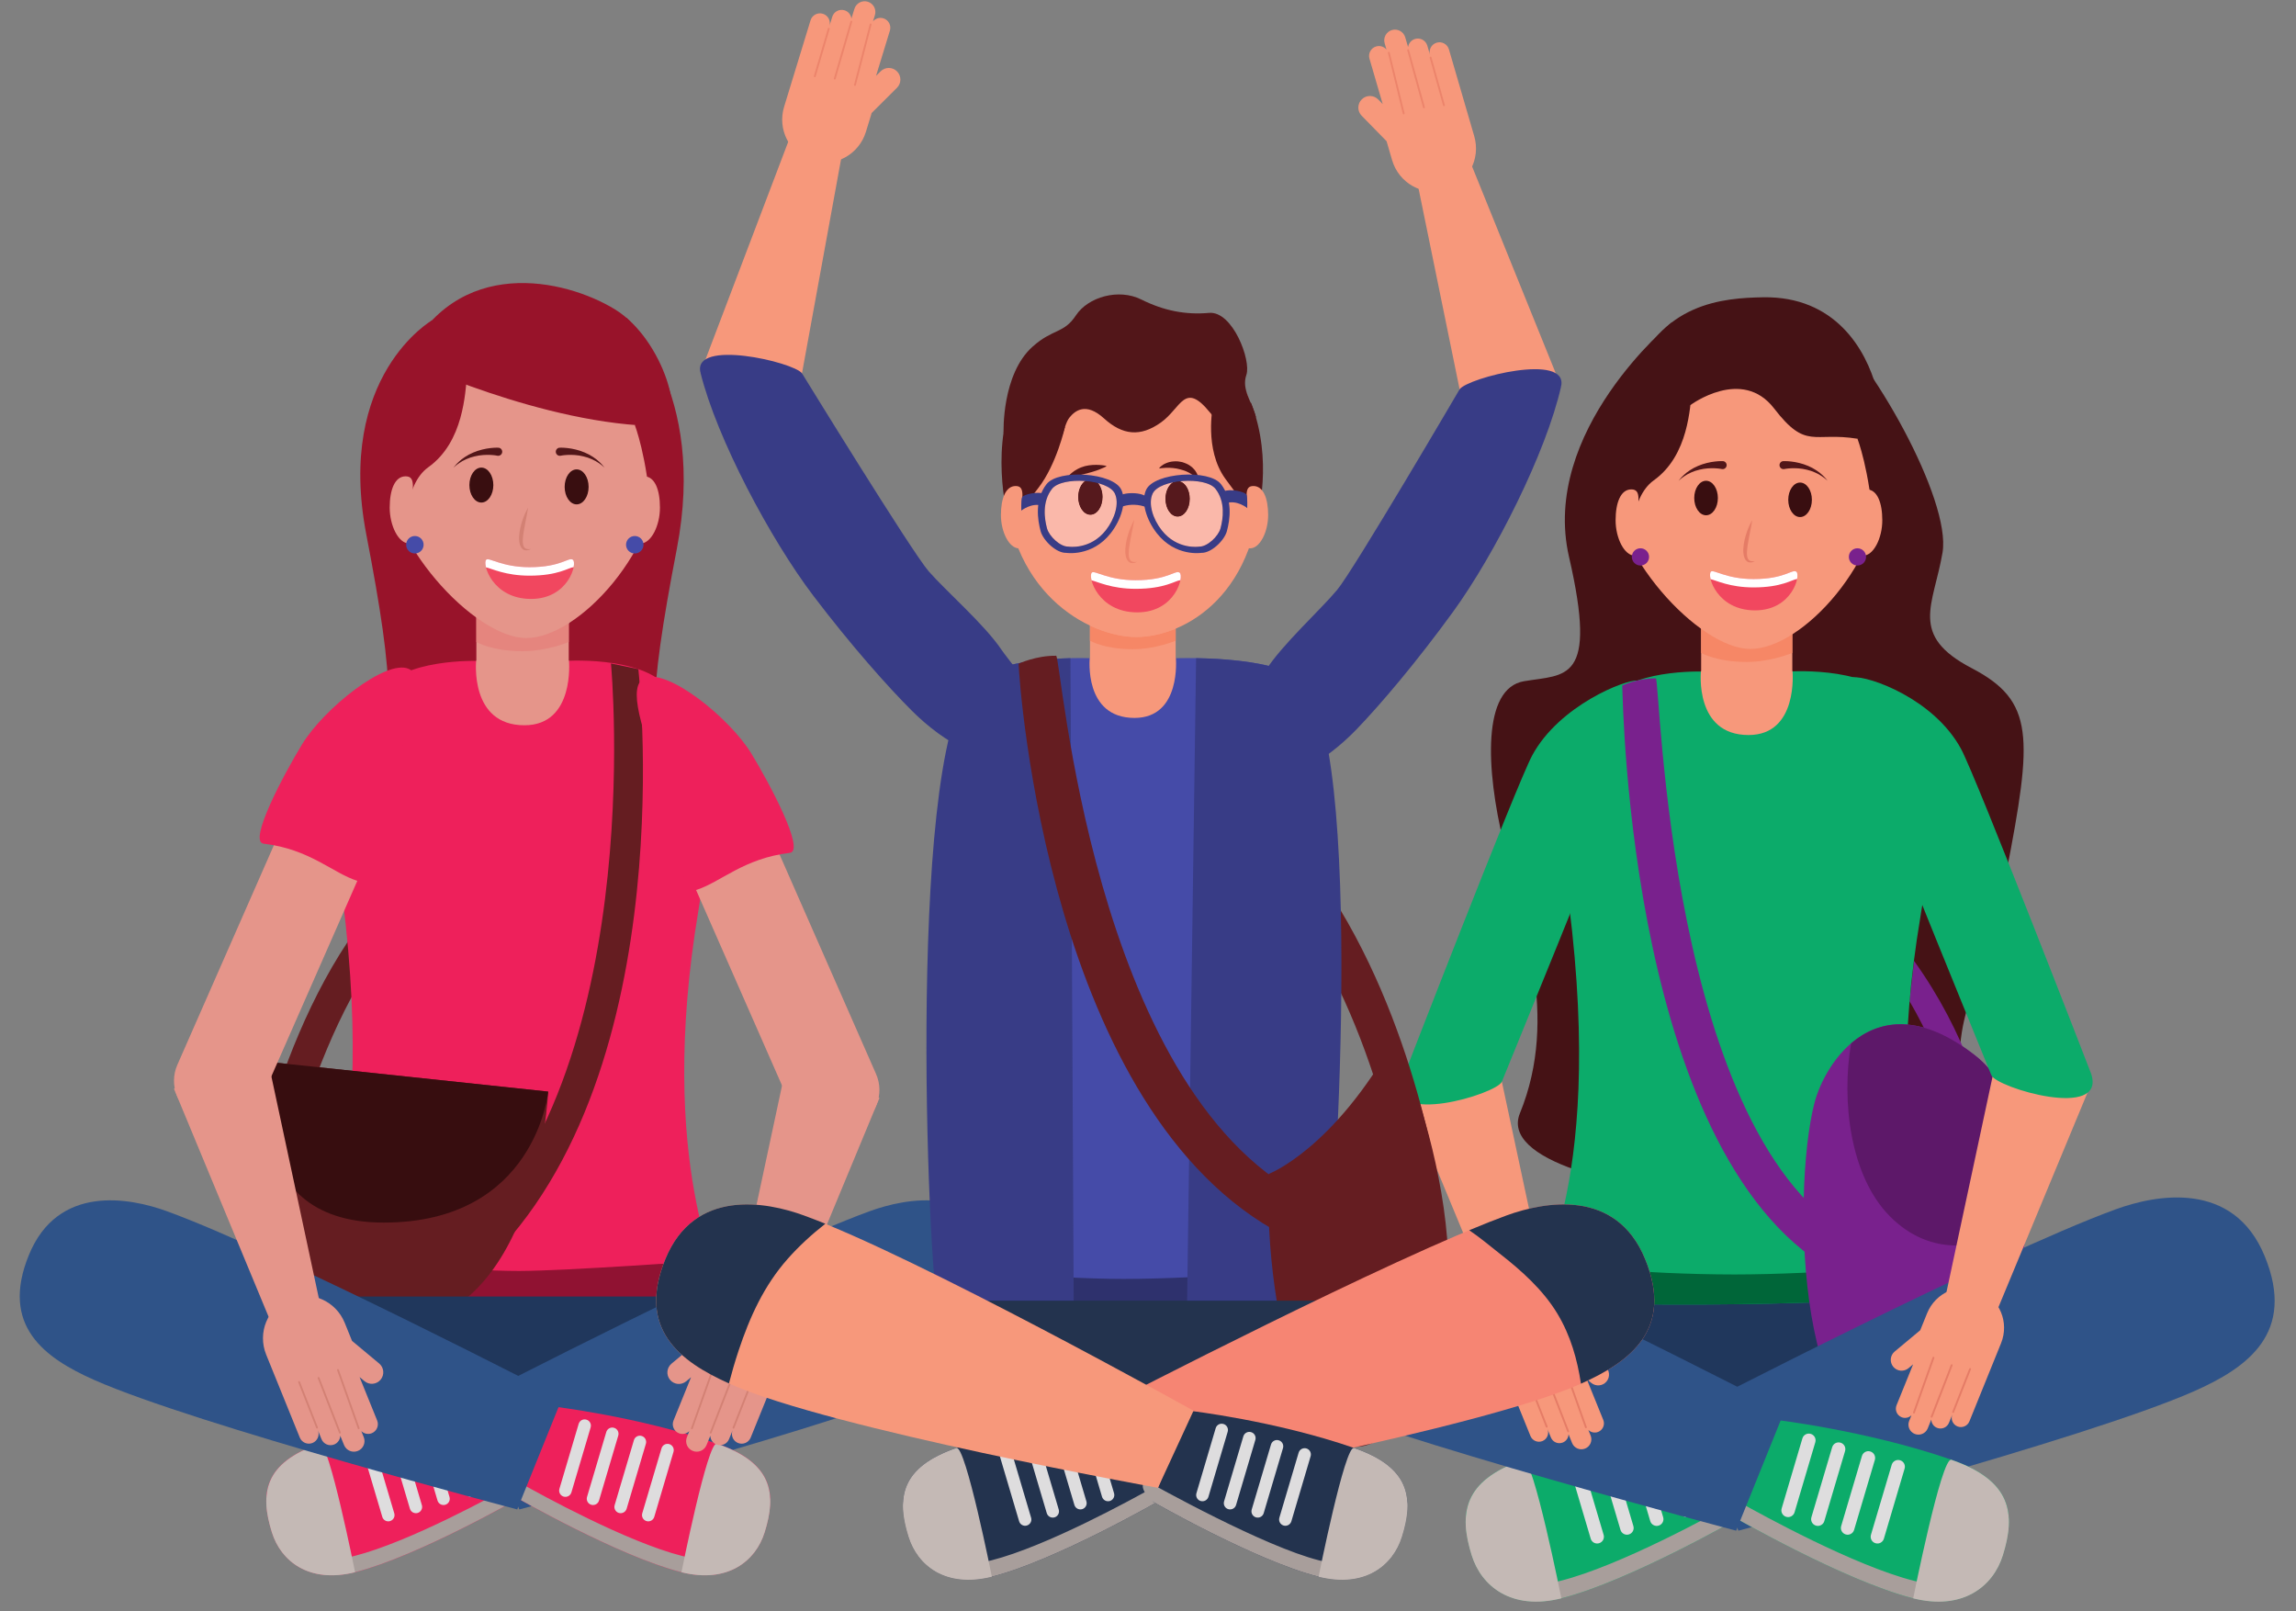 <?xml version="1.0" encoding="UTF-8"?><svg xmlns="http://www.w3.org/2000/svg" xmlns:xlink="http://www.w3.org/1999/xlink" height="1598.6" preserveAspectRatio="xMidYMid meet" version="1.0" viewBox="47.4 153.4 2278.5 1598.6" width="2278.5" zoomAndPan="magnify"><rect x="47.4" y="153.4" width="2278.5" height="1598.6" fill="#808080" stroke="none"/><g><g><path d="M 1705.977 473.664 C 1705.977 473.664 1575.672 581.098 1604.488 706.129 C 1633.32 831.145 1601.078 822.305 1559.734 829.383 C 1518.367 836.445 1521.715 915.926 1539.68 990.203 C 1557.656 1064.48 1595.297 1161.301 1555.719 1258.117 C 1518.23 1349.887 2010.91 1380.348 1996.367 1270.957 C 1979.566 1144.52 2012.238 1154.629 2038.418 1019.508 C 2064.602 884.383 2066.516 848.996 2004.023 816.387 C 1941.559 783.785 1966.207 754.129 1975.117 701.754 C 1984.004 649.375 1904.047 507.895 1854.895 467.172 L 1705.977 473.664" fill="#451215"/></g><g><path d="M 2036.723 1412.902 L 2006.828 1407.07 L 2025.766 1410.961 L 2010.309 1403.242 C 2010.547 1402 2013.539 1268.582 1942.34 1146.812 L 1946.848 1106.871 C 2048.324 1247.973 2037.906 1407.191 2036.723 1412.902" fill="#79218d"/></g><g><path d="M 1964.312 1444.531 L 1962.625 1542.199 L 1580.309 1542.199 L 1578.598 1444.531 L 1964.312 1444.531" fill="#20375c"/></g><g><path d="M 1971.773 1433.871 C 1960.801 1448.719 1581.992 1453.539 1572.113 1439.621 C 1564.977 1429.59 1641.082 1342.352 1604.441 1050.84 C 1587.125 913.012 1617.258 873.301 1645.621 844.527 C 1673.789 815.98 1742.492 819.914 1742.492 819.914 L 1819.109 819.914 C 1819.109 819.914 1898.203 813.57 1924.027 847.184 C 1949.77 880.719 1973.543 941.793 1953.203 1062.941 C 1910.801 1315.52 1978.219 1425.141 1971.773 1433.871" fill="#0cab6a"/></g><g><path d="M 1582.32 1407.75 C 1575.07 1427.07 1570.031 1436.691 1572.102 1439.621 C 1581.98 1453.543 1960.797 1448.719 1971.777 1433.871 C 1973.375 1431.691 1970.375 1423.199 1965.641 1407.75 C 1965.641 1407.75 1853.109 1418.051 1768.703 1418.051 C 1675.941 1418.051 1582.32 1407.75 1582.32 1407.75" fill="#006639"/></g><g><path d="M 1847.949 1248.129 C 1858.07 1208.527 1909.773 1124.477 2007.262 1200.57 C 2104.754 1276.66 2054.809 1547.738 1943.074 1578.648 C 1831.305 1609.559 1824.977 1337.98 1847.949 1248.129" fill="#79218d"/></g><g><path d="M 1922.891 1360.359 C 1963.758 1401.531 2014.844 1393.988 2058.332 1367.621 C 2063.09 1299.039 2048.258 1232.57 2007.262 1200.57 C 1951.645 1157.18 1910.965 1165.891 1884.375 1188.73 C 1874.617 1245.738 1883.348 1320.539 1922.891 1360.359" fill="#5d1869"/></g><g><path d="M 1826.254 819.336 L 1826.062 819.336 L 1826.062 756.801 L 1735.562 756.801 L 1735.562 819.336 L 1735.383 819.336 C 1735.383 819.336 1728.613 882.773 1782.617 882.773 C 1832.266 882.773 1826.254 819.336 1826.254 819.336" fill="#f7987b"/></g><g><path d="M 1735.559 801.266 C 1735.547 801.254 1735.539 801.254 1735.539 801.254 L 1735.559 773.016 L 1735.559 801.266" fill="#461215"/></g><g><path d="M 1780.785 810.262 C 1751.121 810.262 1736.086 801.562 1735.57 801.258 L 1735.57 773.016 L 1826.055 773.016 L 1826.047 801.25 C 1826.047 801.25 1804.938 810.262 1780.785 810.262" fill="#f68766"/></g><g><path d="M 1915.984 625.328 C 1915.984 709.691 1836.359 797.348 1784.391 797.348 C 1733.66 797.348 1645.629 702.391 1645.629 625.328 C 1645.629 530.316 1701.051 453.301 1784.391 453.301 C 1867.73 453.301 1915.984 530.316 1915.984 625.328" fill="#f7987b"/></g><g><path d="M 1668.41 519.812 C 1603.777 628.371 1665.836 696.133 1665.836 696.133 C 1665.836 696.133 1664.281 647.355 1688.488 630.109 C 1723.543 605.137 1724.391 556.363 1726.457 541.551 C 1726.723 539.645 1726.84 538.598 1726.84 538.598 L 1668.41 519.812" fill="#451215"/></g><g><path d="M 1890.691 588.75 C 1890.691 588.75 1902.75 619.16 1906.801 677.059 C 1906.801 677.059 1919.613 669.902 1922.27 635.844 C 1924.914 601.812 1918.289 574.852 1918.289 574.852 L 1890.691 588.75" fill="#451215"/></g><g><path d="M 1752.184 647.586 C 1752.184 657.035 1746.938 664.699 1740.457 664.699 C 1733.977 664.699 1728.719 657.035 1728.719 647.586 C 1728.719 638.125 1733.977 630.461 1740.457 630.461 C 1746.938 630.461 1752.184 638.125 1752.184 647.586" fill="#390e10"/></g><g><path d="M 1845.484 649.352 C 1845.484 658.82 1840.223 666.484 1833.746 666.484 C 1827.281 666.484 1822.016 658.82 1822.016 649.352 C 1822.016 639.898 1827.281 632.234 1833.746 632.234 C 1840.223 632.234 1845.484 639.898 1845.484 649.352" fill="#390e10"/></g><g><path d="M 1745.199 720.688 C 1741.16 724.922 1751.324 759.07 1789.098 759.07 C 1826.016 759.07 1834.695 723.93 1830.023 720.688 C 1825.906 717.816 1818.59 728.004 1787.613 728.004 C 1760.352 728.004 1747.789 717.977 1745.199 720.688" fill="#f1475f"/></g><g><path d="M 1787.609 736.293 C 1815.859 736.293 1825.77 728.414 1830.824 727.93 C 1831.531 724.234 1831.195 721.469 1830.039 720.672 C 1825.914 717.809 1818.59 728 1787.621 728 C 1760.363 728 1747.789 717.977 1745.215 720.672 C 1744.238 721.707 1744.082 724.492 1744.969 728.121 C 1750.723 729.324 1764.035 736.293 1787.609 736.293" fill="#fff"/></g><g><path d="M 1786.242 669.656 C 1786.242 669.656 1785.758 672.738 1784.914 677.238 C 1784.078 681.75 1782.785 687.668 1781.875 693.559 C 1781.379 696.488 1781.062 699.441 1781.008 702.109 C 1781.027 704.754 1781.348 707.234 1782.488 708.629 C 1783.555 710.098 1785.527 710.383 1786.801 710.363 C 1788.098 710.316 1788.91 710.254 1788.91 710.254 C 1788.91 710.254 1788.238 710.648 1786.922 711.129 C 1786.242 711.316 1785.406 711.535 1784.344 711.516 C 1783.312 711.516 1781.984 711.219 1780.906 710.273 C 1778.613 708.453 1777.836 705.27 1777.504 702.285 C 1777.211 699.223 1777.504 696.051 1777.945 692.945 C 1778.945 686.734 1780.93 680.84 1782.75 676.582 C 1784.594 672.312 1786.242 669.656 1786.242 669.656" fill="#e57c66"/></g><g><path d="M 1756.422 618.898 C 1756.336 618.887 1755.828 618.746 1754.617 618.574 C 1753.418 618.391 1751.668 618.176 1749.52 618.078 C 1745.262 617.852 1739.438 618.09 1733.797 619.492 C 1730.969 620.141 1728.18 621.09 1725.684 622.215 C 1723.168 623.328 1720.863 624.559 1719.039 625.848 C 1717.148 627.047 1715.711 628.246 1714.727 629.121 C 1713.723 629.973 1713.152 630.461 1713.152 630.461 C 1713.152 630.461 1713.637 629.887 1714.492 628.883 C 1715.324 627.844 1716.566 626.406 1718.273 624.875 C 1719.902 623.254 1722.055 621.59 1724.473 620.012 C 1726.895 618.402 1729.648 616.91 1732.543 615.723 C 1738.305 613.215 1744.547 611.906 1749.281 611.367 C 1751.656 611.086 1753.656 610.988 1755.082 610.969 C 1756.5 610.934 1757.48 611.012 1757.406 611 C 1759.59 611.27 1761.133 613.258 1760.863 615.441 C 1760.594 617.613 1758.605 619.168 1756.422 618.898" fill="#521619"/></g><g><path d="M 1816.836 610.996 C 1816.754 611.02 1817.738 610.941 1819.152 610.973 C 1820.578 610.984 1822.59 611.09 1824.965 611.363 C 1829.703 611.91 1835.938 613.223 1841.703 615.723 C 1844.59 616.91 1847.355 618.406 1849.773 620.016 C 1852.195 621.594 1854.344 623.258 1855.977 624.871 C 1857.676 626.398 1858.922 627.84 1859.766 628.891 C 1860.609 629.883 1861.102 630.465 1861.102 630.465 C 1861.102 630.465 1860.52 629.973 1859.516 629.129 C 1858.531 628.238 1857.094 627.051 1855.199 625.852 C 1853.383 624.562 1851.078 623.328 1848.566 622.23 C 1846.055 621.09 1843.277 620.145 1840.445 619.504 C 1834.805 618.086 1828.984 617.848 1824.711 618.074 C 1822.566 618.18 1820.809 618.395 1819.621 618.566 C 1818.398 618.75 1817.895 618.898 1817.816 618.898 C 1815.637 619.16 1813.648 617.621 1813.375 615.438 C 1813.102 613.258 1814.652 611.27 1816.836 610.996" fill="#521619"/></g><g><path d="M 1672.562 669.074 C 1672.562 686.609 1680.367 704.805 1669.812 704.805 C 1659.254 704.805 1650.688 687.238 1650.688 669.691 C 1650.688 652.18 1655.719 639.023 1666.273 639.023 C 1676.852 639.023 1672.562 651.539 1672.562 669.074" fill="#f7987b"/></g><g><path d="M 1893.469 669.074 C 1893.469 686.605 1885.664 704.809 1896.219 704.809 C 1906.793 704.809 1915.348 687.242 1915.348 669.699 C 1915.348 652.18 1910.32 639.016 1899.754 639.016 C 1889.203 639.016 1893.469 651.543 1893.469 669.074" fill="#f7987b"/></g><g><path d="M 1683.902 706.012 C 1683.902 710.734 1680.07 714.566 1675.352 714.566 C 1670.629 714.566 1666.797 710.734 1666.797 706.012 C 1666.797 701.27 1670.629 697.461 1675.352 697.461 C 1680.07 697.461 1683.902 701.27 1683.902 706.012" fill="#79218d"/></g><g><path d="M 1899.242 706.008 C 1899.242 710.727 1895.422 714.562 1890.691 714.562 C 1885.973 714.562 1882.148 710.727 1882.148 706.008 C 1882.148 701.277 1885.973 697.457 1890.691 697.457 C 1895.422 697.457 1899.242 701.277 1899.242 706.008" fill="#79218d"/></g><g><path d="M 1724.91 555.383 C 1724.91 555.383 1776.035 517.145 1807.984 558.707 C 1839.934 600.254 1846.945 581.695 1890.691 588.754 C 1934.434 595.84 1918.332 571.676 1909.668 539.254 C 1899.234 500.117 1868.547 447.113 1796.926 448.395 C 1758.449 449.086 1694.148 453.309 1666.781 530.688 L 1724.91 555.383" fill="#451215"/></g><g><path d="M 1774.469 1659.02 C 1774.469 1659.02 1664.68 1722.16 1597.434 1739.27 C 1547.445 1752.02 1517.41 1727.422 1507.883 1696.762 C 1495.027 1655.531 1498.957 1622.641 1558.961 1601.859 C 1643.645 1572.59 1735.352 1562.039 1735.352 1562.039 L 1774.469 1659.02" fill="#0cab6a"/></g><g><path d="M 1596.453 1721.949 C 1546.453 1734.699 1516.43 1710.102 1506.871 1679.43 C 1504.746 1672.48 1503.07 1665.809 1502.039 1659.359 C 1501.32 1670.84 1503.703 1683.402 1507.883 1696.762 C 1517.41 1727.422 1547.445 1752.02 1597.434 1739.27 C 1664.68 1722.16 1774.469 1659.02 1774.469 1659.02 L 1768.59 1644.469 C 1746.598 1656.82 1655.25 1707 1596.453 1721.949" fill="#a89e9b"/></g><g><path d="M 1558.961 1601.91 C 1498.961 1622.641 1495.031 1655.539 1507.891 1696.781 C 1517.379 1727.309 1547.219 1751.809 1596.859 1739.422 C 1596.859 1739.422 1568.809 1598.512 1558.961 1601.91" fill="#c4b9b5"/></g><g><path d="M 1638.816 1676.441 C 1639.863 1680 1637.848 1683.672 1634.277 1684.738 C 1630.758 1685.82 1627.043 1683.781 1625.988 1680.23 L 1605.395 1610.73 C 1604.336 1607.18 1606.371 1603.469 1609.91 1602.41 C 1613.441 1601.352 1617.164 1603.371 1618.223 1606.93 L 1638.816 1676.441" fill="#deddde"/></g><g><path d="M 1668.332 1667.711 C 1669.398 1671.23 1667.379 1674.98 1663.855 1676.02 C 1660.312 1677.078 1656.586 1675.059 1655.531 1671.5 L 1634.934 1602 C 1633.891 1598.438 1635.906 1594.73 1639.473 1593.688 C 1642.984 1592.609 1646.703 1594.648 1647.758 1598.207 L 1668.332 1667.711" fill="#deddde"/></g><g><path d="M 1697.902 1658.988 C 1698.934 1662.531 1696.91 1666.23 1693.379 1667.281 C 1689.844 1668.309 1686.133 1666.34 1685.07 1662.781 L 1664.473 1593.289 C 1663.402 1589.699 1665.434 1585.98 1668.988 1584.961 C 1672.531 1583.91 1676.262 1585.93 1677.293 1589.488 L 1697.902 1658.988" fill="#deddde"/></g><g><path d="M 1727.426 1650.242 C 1728.484 1653.781 1726.449 1657.5 1722.918 1658.562 C 1719.355 1659.602 1715.645 1657.57 1714.582 1654.039 L 1693.988 1584.562 C 1692.992 1581.012 1694.965 1577.262 1698.516 1576.242 C 1702.07 1575.184 1705.781 1577.191 1706.84 1580.75 L 1727.426 1650.242" fill="#deddde"/></g><g><path d="M 2146.93 1353.43 C 2025.301 1397.859 1724.574 1553.441 1724.574 1553.441 L 1772.547 1672.281 C 1772.547 1672.281 2117.008 1581.652 2225.023 1533.801 C 2278.164 1510.262 2325.879 1475.852 2294.957 1400.191 C 2263.965 1324.219 2187.238 1338.719 2146.93 1353.43" fill="#2f5388"/></g><g><path d="M 1768.449 1659.02 C 1768.449 1659.02 1878.227 1722.16 1945.43 1739.27 C 1995.434 1752.02 2025.457 1727.422 2034.98 1696.762 C 2047.836 1655.531 2043.926 1622.641 1983.898 1601.859 C 1899.246 1572.59 1807.496 1562.039 1807.496 1562.039 L 1768.449 1659.02" fill="#0cab6a"/></g><g><path d="M 1946.418 1721.949 C 1996.402 1734.699 2026.438 1710.102 2036.008 1679.43 C 2038.16 1672.48 2039.789 1665.812 2040.84 1659.359 C 2041.543 1670.84 2039.176 1683.402 2034.98 1696.762 C 2025.461 1727.422 1995.438 1752.02 1945.426 1739.27 C 1878.219 1722.16 1768.438 1659.02 1768.438 1659.02 L 1774.312 1644.469 C 1796.281 1656.82 1887.637 1707 1946.418 1721.949" fill="#a89e9b"/></g><g><path d="M 1983.898 1601.91 C 2043.926 1622.641 2047.836 1655.539 2034.98 1696.781 C 2025.496 1727.312 1995.66 1751.812 1946.02 1739.422 C 1946.02 1739.422 1974.098 1598.512 1983.898 1601.91" fill="#c4b9b5"/></g><g><path d="M 1904.074 1676.438 C 1903.062 1680 1905.047 1683.668 1908.605 1684.738 C 1912.148 1685.82 1915.859 1683.777 1916.93 1680.23 L 1937.48 1610.73 C 1938.574 1607.18 1936.531 1603.469 1933.008 1602.41 C 1929.465 1601.348 1925.742 1603.367 1924.684 1606.93 L 1904.074 1676.438" fill="#deddde"/></g><g><path d="M 1874.535 1667.711 C 1873.48 1671.23 1875.52 1674.98 1879.055 1676.02 C 1882.594 1677.078 1886.316 1675.059 1887.383 1671.5 L 1907.984 1602 C 1908.992 1598.441 1907 1594.73 1903.441 1593.688 C 1899.879 1592.609 1896.18 1594.648 1895.137 1598.211 L 1874.535 1667.711" fill="#deddde"/></g><g><path d="M 1844.992 1658.992 C 1843.941 1662.531 1845.973 1666.23 1849.523 1667.281 C 1853.062 1668.312 1856.785 1666.34 1857.812 1662.781 L 1878.406 1593.289 C 1879.457 1589.703 1877.438 1585.98 1873.887 1584.961 C 1870.359 1583.91 1866.633 1585.93 1865.605 1589.492 L 1844.992 1658.992" fill="#deddde"/></g><g><path d="M 1815.477 1650.238 C 1814.406 1653.781 1816.449 1657.5 1819.992 1658.559 C 1823.52 1659.602 1827.242 1657.57 1828.289 1654.039 L 1848.863 1584.559 C 1849.918 1581.012 1847.898 1577.262 1844.336 1576.238 C 1840.805 1575.18 1837.082 1577.191 1836.051 1580.75 L 1815.477 1650.238" fill="#deddde"/></g><g><path d="M 1395.965 1353.434 C 1517.602 1397.859 1818.312 1553.441 1818.312 1553.441 L 1770.324 1672.281 C 1770.324 1672.281 1425.871 1581.652 1317.863 1533.801 C 1264.688 1510.262 1217.031 1475.852 1247.922 1400.191 C 1278.934 1324.223 1355.66 1338.723 1395.965 1353.434" fill="#2f5388"/></g><g><path d="M 1541.621 1478.48 L 1442.648 1239.98 L 1532.148 1200.309 L 1587.621 1459.602 L 1541.621 1478.48" fill="#f7987b"/></g><g><path d="M 1672.359 828.754 C 1661.105 827.418 1594.898 853.156 1567.965 902.938 C 1552.43 931.684 1438.82 1225.41 1438.82 1225.41 C 1423.969 1271.402 1532.344 1239.211 1537.793 1226.793 C 1537.793 1226.793 1644.5 965.586 1654.992 935.824 C 1674.891 879.465 1691.777 831.051 1672.359 828.754" fill="#0cab6a"/></g><g><path d="M 1638.453 1562.391 L 1622.02 1521.84 L 1626.562 1525.652 C 1631.113 1529.43 1637.887 1528.832 1641.672 1524.281 C 1645.469 1519.711 1644.852 1512.949 1640.301 1509.172 L 1614.961 1488.051 L 1608.148 1471.211 C 1599.801 1450.629 1576.621 1440.582 1556.383 1448.789 C 1536.129 1457 1526.48 1480.332 1534.82 1500.93 L 1548.77 1535.352 L 1566.195 1578.352 C 1568.082 1583.02 1573.41 1585.27 1578.074 1583.371 C 1582.738 1581.492 1585 1576.172 1583.094 1571.5 L 1586.465 1579.77 C 1588.34 1584.449 1593.66 1586.691 1598.316 1584.801 C 1601.77 1583.402 1603.879 1580.129 1603.988 1576.621 L 1607.523 1585.352 C 1609.582 1590.422 1615.355 1592.871 1620.453 1590.809 C 1625.52 1588.762 1627.965 1582.98 1625.895 1577.891 L 1623.652 1572.34 C 1626.168 1574.77 1629.965 1575.668 1633.414 1574.27 C 1638.09 1572.371 1640.332 1567.059 1638.453 1562.391" fill="#f7987b"/></g><g><path d="M 1564.672 1526.82 L 1581.449 1569.422 C 1581.629 1569.898 1582.172 1570.129 1582.641 1569.941 C 1583.109 1569.762 1583.352 1569.219 1583.16 1568.75 L 1566.379 1526.141 C 1566.199 1525.672 1565.66 1525.43 1565.191 1525.621 C 1564.711 1525.809 1564.48 1526.34 1564.672 1526.82" fill="#e57c66"/></g><g><path d="M 1604.48 1573.449 L 1584.609 1522.352 C 1584.43 1521.871 1583.891 1521.641 1583.422 1521.82 C 1582.941 1522.012 1582.711 1522.539 1582.891 1523.02 L 1602.762 1574.121 C 1602.949 1574.59 1603.48 1574.82 1603.961 1574.641 C 1604.43 1574.461 1604.672 1573.922 1604.48 1573.449" fill="#e57c66"/></g><g><path d="M 1600.98 1515.531 L 1620.34 1569.98 C 1620.512 1570.461 1621.031 1570.711 1621.512 1570.539 C 1621.988 1570.371 1622.238 1569.84 1622.07 1569.359 L 1602.719 1514.922 C 1602.551 1514.441 1602.02 1514.191 1601.539 1514.359 C 1601.059 1514.531 1600.809 1515.051 1600.98 1515.531" fill="#e57c66"/></g><g><path d="M 2020.836 1474.078 L 2119.832 1235.578 L 2030.316 1195.898 L 1974.836 1455.199 L 2020.836 1474.078" fill="#f7987b"/></g><g><path d="M 1886.289 825.477 C 1902.223 824.039 1966.598 846.82 1993.52 896.59 C 2009.059 925.344 2122.676 1219.074 2122.676 1219.074 C 2137.531 1265.051 2029.148 1232.883 2023.668 1220.461 C 2023.668 1220.461 1917 959.242 1906.469 929.488 C 1886.602 873.121 1866.812 827.258 1886.289 825.477" fill="#0cab6a"/></g><g><path d="M 1929.484 1547.82 L 1945.93 1507.242 L 1941.383 1511.051 C 1936.812 1514.84 1930.035 1514.23 1926.254 1509.672 C 1922.445 1505.109 1923.074 1498.34 1927.605 1494.551 L 1952.984 1473.402 L 1959.809 1456.559 C 1968.164 1435.961 1991.348 1425.898 2011.625 1434.121 C 2031.891 1442.32 2041.559 1465.699 2033.191 1486.301 L 2019.238 1520.75 L 2001.805 1563.789 C 1999.914 1568.469 1994.578 1570.73 1989.918 1568.832 C 1985.234 1566.93 1982.992 1561.609 1984.883 1556.941 L 1981.516 1565.219 C 1979.637 1569.891 1974.301 1572.148 1969.641 1570.238 C 1966.184 1568.852 1964.078 1565.57 1963.969 1562.07 L 1960.434 1570.812 C 1958.379 1575.871 1952.594 1578.332 1947.496 1576.27 C 1942.426 1574.211 1939.969 1568.418 1942.023 1563.34 L 1944.289 1557.77 C 1941.773 1560.211 1937.965 1561.109 1934.508 1559.711 C 1929.848 1557.82 1927.594 1552.492 1929.484 1547.82" fill="#f7987b"/></g><g><path d="M 2001.609 1511.539 L 1984.82 1554.191 C 1984.633 1554.668 1984.867 1555.199 1985.348 1555.391 C 1985.816 1555.578 1986.344 1555.34 1986.539 1554.871 L 2003.332 1512.211 C 2003.516 1511.738 2003.281 1511.199 2002.801 1511.02 C 2002.336 1510.828 2001.793 1511.059 2001.609 1511.539" fill="#e57c66"/></g><g><path d="M 1965.191 1559.559 L 1985.078 1508.418 C 1985.273 1507.938 1985.031 1507.41 1984.57 1507.219 C 1984.082 1507.039 1983.559 1507.27 1983.363 1507.75 L 1963.461 1558.891 C 1963.289 1559.359 1963.512 1559.898 1963.996 1560.078 C 1964.461 1560.27 1965.008 1560.031 1965.191 1559.559" fill="#e57c66"/></g><g><path d="M 1965.258 1500.309 L 1945.891 1554.789 C 1945.719 1555.27 1945.961 1555.801 1946.445 1555.969 C 1946.926 1556.141 1947.457 1555.891 1947.625 1555.41 L 1966.996 1500.93 C 1967.164 1500.449 1966.91 1499.918 1966.441 1499.75 C 1965.957 1499.578 1965.426 1499.828 1965.258 1500.309" fill="#e57c66"/></g><g><path d="M 1873.059 1418.102 C 1664.461 1309.793 1658.047 852.977 1657.293 833.625 C 1657.293 833.625 1672.73 826.324 1690.609 826.566 C 1695.133 826.625 1702.16 1285.793 1890.863 1383.781 L 1873.059 1418.102" fill="#79218d"/></g><g><path d="M 322.961 1359.75 L 292.016 1354.801 C 293.41 1346.109 327.355 1140.84 440.422 1028.84 L 462.488 1051.102 C 356.605 1155.961 323.285 1357.73 322.961 1359.75" fill="#651d21"/></g><g><path d="M 476.273 471.148 C 476.273 471.148 380.477 526.078 410.941 683.93 C 439.488 831.852 441.359 887.18 409.352 915.406 C 377.34 943.637 475.453 1021.59 537.289 888.531 C 537.289 888.531 555.215 788.621 495.172 725.898 C 495.172 725.898 412.734 615.68 493.391 498.289 L 476.273 471.148" fill="#98132a"/></g><g><path d="M 669.023 468.711 C 669.023 468.711 749.48 540.398 719.023 698.27 C 690.477 846.191 688.617 901.516 720.621 929.742 C 752.617 957.977 654.504 1035.93 592.676 902.871 C 592.676 902.871 574.758 802.949 634.793 740.219 C 634.793 740.219 717.227 630.012 636.586 512.629 L 669.023 468.711" fill="#98132a"/></g><g><path d="M 759.504 1431.531 C 748.398 1446.578 364.504 1451.461 354.496 1437.359 C 347.27 1427.199 424.383 1338.801 387.281 1043.379 C 369.734 903.715 400.242 863.469 429 834.328 C 457.539 805.379 527.168 809.371 527.168 809.371 L 604.797 809.371 C 604.797 809.371 684.973 802.941 711.117 837 C 737.203 870.988 761.297 932.879 740.688 1055.641 C 697.715 1311.602 766.043 1422.691 759.504 1431.531" fill="#ee205b"/></g><g><path d="M 365.191 1404.148 C 357.664 1424.328 352.34 1434.34 354.496 1437.359 C 364.504 1451.461 748.398 1446.578 759.504 1431.531 C 761.176 1429.281 757.973 1420.359 752.996 1404.148 C 752.996 1404.148 609.504 1414.52 562.473 1414.59 C 512.449 1414.648 365.191 1404.148 365.191 1404.148" fill="#901232"/></g><g><path d="M 612.02 808.789 L 611.828 808.789 L 611.828 745.422 L 520.129 745.422 L 520.129 808.789 L 519.945 808.789 C 519.945 808.789 513.094 873.078 567.816 873.078 C 618.117 873.078 612.02 808.789 612.02 808.789" fill="#e5958a"/></g><g><path d="M 520.129 790.461 C 520.121 790.461 520.117 790.461 520.117 790.461 L 520.129 761.852 L 520.129 790.461" fill="#981229"/></g><g><path d="M 565.961 799.59 C 535.84 799.59 520.594 790.738 520.129 790.461 L 520.129 761.852 L 611.828 761.852 L 611.809 790.461 C 611.809 790.461 590.434 799.59 565.961 799.59" fill="#e5857e"/></g><g><path d="M 702.98 612.18 C 702.98 697.672 622.266 786.512 569.621 786.512 C 518.199 786.512 429 690.27 429 612.18 C 429 515.91 485.172 437.859 569.621 437.859 C 654.059 437.859 702.98 515.91 702.98 612.18" fill="#e5958a"/></g><g><path d="M 449.477 510.391 C 449.477 510.391 587.242 575.66 702.98 576.25 C 729.934 576.398 706.645 490.18 657.355 460.191 C 608.074 430.191 500.547 405.559 449.477 510.391" fill="#98132a"/></g><g><path d="M 452.082 505.25 C 386.59 615.27 449.477 683.93 449.477 683.93 C 449.477 683.93 447.906 634.488 472.43 617.031 C 507.953 591.719 508.824 542.301 510.906 527.301 C 511.176 525.352 511.301 524.289 511.301 524.289 L 452.082 505.25" fill="#98132a"/></g><g><path d="M 677.34 575.129 C 677.34 575.129 689.551 605.941 693.656 664.621 C 693.656 664.621 706.645 657.352 709.336 622.84 C 712.02 588.352 705.305 561.02 705.305 561.02 L 677.34 575.129" fill="#98132a"/></g><g><path d="M 536.98 634.75 C 536.98 644.32 531.648 652.09 525.09 652.09 C 518.527 652.09 513.199 644.32 513.199 634.75 C 513.199 625.148 518.527 617.391 525.09 617.391 C 531.648 617.391 536.98 625.148 536.98 634.75" fill="#390e10"/></g><g><path d="M 631.527 636.539 C 631.527 646.109 626.203 653.891 619.641 653.891 C 613.066 653.891 607.75 646.109 607.75 636.539 C 607.75 626.949 613.066 619.18 619.641 619.18 C 626.203 619.18 631.527 626.949 631.527 636.539" fill="#390e10"/></g><g><path d="M 529.902 708.809 C 525.801 713.109 536.129 747.719 574.391 747.719 C 611.797 747.719 620.609 712.09 615.879 708.809 C 611.691 705.91 604.281 716.219 572.883 716.219 C 545.27 716.219 532.531 706.059 529.902 708.809" fill="#f1475f"/></g><g><path d="M 572.883 724.629 C 601.504 724.629 611.551 716.648 616.668 716.148 C 617.391 712.422 617.047 709.621 615.879 708.809 C 611.691 705.91 604.281 716.219 572.883 716.219 C 545.27 716.219 532.531 706.059 529.902 708.809 C 528.906 709.84 528.766 712.68 529.664 716.359 C 535.484 717.578 548.977 724.629 572.883 724.629" fill="#fff"/></g><g><path d="M 571.504 657.102 C 571.504 657.102 571.008 660.219 570.164 664.789 C 569.309 669.352 567.996 675.359 567.07 681.32 C 566.566 684.289 566.246 687.281 566.195 689.988 C 566.211 692.672 566.527 695.191 567.688 696.59 C 568.758 698.078 570.77 698.371 572.055 698.352 C 573.371 698.301 574.184 698.238 574.184 698.238 C 574.184 698.238 573.512 698.641 572.176 699.121 C 571.492 699.309 570.645 699.539 569.566 699.52 C 568.516 699.52 567.168 699.211 566.086 698.262 C 563.758 696.398 562.973 693.18 562.648 690.148 C 562.34 687.059 562.645 683.852 563.09 680.699 C 564.098 674.41 566.113 668.441 567.961 664.121 C 569.84 659.789 571.504 657.102 571.504 657.102" fill="#d38174"/></g><g><path d="M 541.266 605.66 C 541.184 605.66 540.676 605.512 539.438 605.328 C 538.227 605.148 536.445 604.93 534.277 604.828 C 529.957 604.609 524.059 604.84 518.34 606.281 C 515.469 606.93 512.656 607.891 510.113 609.039 C 507.566 610.16 505.23 611.41 503.395 612.719 C 501.473 613.93 500.012 615.141 499.02 616.031 C 497.996 616.898 497.414 617.391 497.414 617.391 C 497.414 617.391 497.906 616.809 498.773 615.789 C 499.617 614.73 500.879 613.281 502.613 611.73 C 504.262 610.09 506.434 608.41 508.891 606.801 C 511.34 605.172 514.137 603.648 517.066 602.449 C 522.906 599.91 529.227 598.578 534.027 598.031 C 536.43 597.75 538.461 597.648 539.914 597.629 C 541.34 597.602 542.344 597.672 542.258 597.66 C 544.469 597.93 546.039 599.949 545.766 602.16 C 545.488 604.371 543.477 605.941 541.266 605.66" fill="#521619"/></g><g><path d="M 602.492 597.66 C 602.41 597.672 603.41 597.602 604.84 597.629 C 606.289 597.648 608.32 597.75 610.727 598.031 C 615.527 598.578 621.848 599.91 627.688 602.449 C 630.617 603.648 633.414 605.172 635.863 606.801 C 638.32 608.41 640.492 610.09 642.145 611.73 C 643.883 613.281 645.141 614.73 645.984 615.789 C 646.852 616.809 647.344 617.391 647.344 617.391 C 647.344 617.391 646.758 616.898 645.738 616.031 C 644.742 615.141 643.281 613.93 641.363 612.719 C 639.527 611.41 637.188 610.16 634.641 609.039 C 632.098 607.891 629.289 606.93 626.414 606.281 C 620.691 604.84 614.801 604.609 610.473 604.828 C 608.309 604.93 606.523 605.148 605.316 605.328 C 604.078 605.512 603.57 605.66 603.484 605.66 C 601.277 605.941 599.262 604.371 598.988 602.16 C 598.715 599.949 600.281 597.93 602.492 597.66" fill="#521619"/></g><g><path d="M 456.309 656.512 C 456.309 674.281 464.211 692.73 453.5 692.73 C 442.801 692.73 434.129 674.91 434.129 657.141 C 434.129 639.379 439.23 626.051 449.926 626.051 C 460.625 626.051 456.309 638.738 456.309 656.512" fill="#e5958a"/></g><g><path d="M 680.152 656.512 C 680.152 674.281 672.246 692.73 682.961 692.73 C 693.645 692.73 702.324 674.91 702.324 657.141 C 702.324 639.379 697.23 626.051 686.527 626.051 C 675.828 626.051 680.152 638.738 680.152 656.512" fill="#e5958a"/></g><g><path d="M 467.785 693.941 C 467.785 698.73 463.906 702.609 459.113 702.609 C 454.332 702.609 450.449 698.73 450.449 693.941 C 450.449 689.16 454.332 685.281 459.113 685.281 C 463.906 685.281 467.785 689.16 467.785 693.941" fill="#454ba8"/></g><g><path d="M 685.996 693.941 C 685.996 698.73 682.121 702.609 677.34 702.609 C 672.551 702.609 668.676 698.73 668.676 693.941 C 668.676 689.16 672.551 685.281 677.34 685.281 C 682.121 685.281 685.996 689.16 685.996 693.941" fill="#454ba8"/></g><g><path d="M 508.676 1425.672 L 488.777 1401.469 C 692.508 1233.988 654.145 815.922 653.703 811.77 L 680.883 817.41 C 682.719 835.039 725.285 1247.609 508.676 1425.672" fill="#651d21"/></g><g><path d="M 315.105 1207.27 L 591.398 1236.602 C 591.398 1236.602 580.953 1483.109 416.418 1470.379 C 255.363 1457.922 315.105 1207.27 315.105 1207.27" fill="#651d21"/></g><g><path d="M 315.105 1207.27 L 591.398 1236.602 C 591.398 1236.602 578.992 1366.578 428.184 1366.578 C 279.32 1366.578 315.105 1207.27 315.105 1207.27" fill="#370d0f"/></g><g><path d="M 740.645 1439.93 L 739.07 1530.531 L 384.383 1530.531 L 382.801 1439.93 L 740.645 1439.93" fill="#20375c"/></g><g><path d="M 564.527 1638.91 C 564.527 1638.91 462.672 1697.488 400.289 1713.359 C 353.91 1725.191 326.043 1702.371 317.215 1673.922 C 305.281 1635.672 308.926 1605.16 364.594 1585.879 C 443.164 1558.73 528.242 1548.941 528.242 1548.941 L 564.527 1638.91" fill="#ee205b"/></g><g><path d="M 399.379 1697.301 C 352.992 1709.121 325.137 1686.301 316.277 1657.852 C 314.305 1651.398 312.738 1645.199 311.785 1639.219 C 311.121 1649.879 313.336 1661.52 317.215 1673.922 C 326.043 1702.371 353.91 1725.191 400.289 1713.359 C 462.672 1697.488 564.527 1638.91 564.527 1638.91 L 559.066 1625.422 C 538.664 1636.859 453.922 1683.422 399.379 1697.301" fill="#a89e9b"/></g><g><path d="M 364.594 1585.922 C 308.926 1605.16 305.281 1635.691 317.215 1673.941 C 326.016 1702.262 353.695 1724.988 399.758 1713.512 C 399.758 1713.512 373.73 1582.77 364.594 1585.922" fill="#c4b9b5"/></g><g><path d="M 438.668 1655.07 C 439.648 1658.379 437.777 1661.789 434.473 1662.781 C 431.203 1663.781 427.75 1661.879 426.781 1658.59 L 407.66 1594.121 C 406.691 1590.809 408.57 1587.379 411.855 1586.391 C 415.137 1585.41 418.586 1587.281 419.566 1590.59 L 438.668 1655.07" fill="#deddde"/></g><g><path d="M 466.059 1646.969 C 467.039 1650.23 465.164 1653.711 461.902 1654.691 C 458.617 1655.66 455.156 1653.801 454.18 1650.5 L 435.066 1586.02 C 434.102 1582.711 435.969 1579.262 439.273 1578.301 C 442.543 1577.309 445.984 1579.199 446.965 1582.5 L 466.059 1646.969" fill="#deddde"/></g><g><path d="M 493.484 1638.871 C 494.445 1642.18 492.574 1645.602 489.285 1646.578 C 486 1647.52 482.562 1645.691 481.582 1642.398 L 462.473 1577.93 C 461.484 1574.609 463.367 1571.16 466.656 1570.211 C 469.949 1569.23 473.41 1571.102 474.367 1574.398 L 493.484 1638.871" fill="#deddde"/></g><g><path d="M 520.883 1630.77 C 521.863 1634.051 519.973 1637.512 516.691 1638.488 C 513.398 1639.449 509.957 1637.57 508.977 1634.289 L 489.875 1569.828 C 488.938 1566.551 490.77 1563.059 494.066 1562.121 C 497.359 1561.129 500.805 1563 501.781 1566.301 L 520.883 1630.77" fill="#deddde"/></g><g><path d="M 910.055 1355.422 C 797.219 1396.629 518.238 1540.961 518.238 1540.961 L 562.746 1651.211 C 562.746 1651.211 882.297 1567.141 982.504 1522.75 C 1031.809 1500.91 1076.07 1468.98 1047.398 1398.801 C 1018.621 1328.328 947.453 1341.77 910.055 1355.422" fill="#2f5388"/></g><g><path d="M 558.934 1638.91 C 558.934 1638.91 660.781 1697.488 723.125 1713.359 C 769.516 1725.191 797.371 1702.371 806.211 1673.922 C 818.129 1635.672 814.496 1605.16 758.82 1585.879 C 680.285 1558.73 595.168 1548.941 595.168 1548.941 L 558.934 1638.91" fill="#ee205b"/></g><g><path d="M 724.047 1697.301 C 770.422 1709.121 798.273 1686.301 807.16 1657.852 C 809.152 1651.398 810.68 1645.199 811.645 1639.219 C 812.289 1649.879 810.09 1661.52 806.211 1673.922 C 797.371 1702.371 769.516 1725.191 723.125 1713.359 C 660.781 1697.488 558.934 1638.91 558.934 1638.91 L 564.391 1625.422 C 584.762 1636.859 669.52 1683.422 724.047 1697.301" fill="#a89e9b"/></g><g><path d="M 758.82 1585.922 C 814.496 1605.16 818.129 1635.691 806.211 1673.941 C 797.41 1702.262 769.73 1724.988 723.664 1713.512 C 723.664 1713.512 749.734 1582.77 758.82 1585.922" fill="#c4b9b5"/></g><g><path d="M 684.758 1655.07 C 683.812 1658.379 685.664 1661.789 688.953 1662.781 C 692.238 1663.781 695.684 1661.879 696.68 1658.59 L 715.75 1594.121 C 716.758 1590.809 714.859 1587.379 711.594 1586.391 C 708.309 1585.41 704.852 1587.281 703.871 1590.59 L 684.758 1655.07" fill="#deddde"/></g><g><path d="M 657.355 1646.969 C 656.379 1650.23 658.266 1653.711 661.551 1654.691 C 664.828 1655.66 668.285 1653.801 669.266 1650.5 L 688.379 1586.02 C 689.324 1582.711 687.469 1579.262 684.176 1578.301 C 680.867 1577.309 677.43 1579.199 676.473 1582.5 L 657.355 1646.969" fill="#deddde"/></g><g><path d="M 629.945 1638.871 C 628.977 1642.18 630.863 1645.602 634.152 1646.578 C 637.43 1647.52 640.895 1645.691 641.852 1642.398 L 660.949 1577.93 C 661.93 1574.609 660.047 1571.16 656.754 1570.211 C 653.48 1569.23 650.039 1571.102 649.062 1574.398 L 629.945 1638.871" fill="#deddde"/></g><g><path d="M 602.551 1630.77 C 601.57 1634.051 603.465 1637.512 606.746 1638.488 C 610.027 1639.449 613.477 1637.57 614.453 1634.289 L 633.539 1569.828 C 634.516 1566.551 632.645 1563.059 629.348 1562.121 C 626.07 1561.129 622.609 1563 621.648 1566.301 L 602.551 1630.77" fill="#deddde"/></g><g><path d="M 213.383 1355.422 C 326.227 1396.629 605.199 1540.961 605.199 1540.961 L 560.68 1651.211 C 560.68 1651.211 241.129 1567.141 140.938 1522.75 C 91.602 1500.91 47.387 1468.98 76.043 1398.801 C 104.816 1328.328 175.984 1341.77 213.383 1355.422" fill="#2f5388"/></g><g><path d="M 265.883 1264.59 C 258.586 1265.82 250.867 1265.012 243.574 1261.801 C 223.691 1253.059 214.668 1229.879 223.414 1210 L 328.699 970.52 C 337.434 950.648 360.625 941.617 380.508 950.355 C 400.379 959.09 421.426 983.254 412.691 1003.129 L 307.406 1242.621 C 301.871 1255.199 278.508 1262.469 265.883 1264.59" fill="#e5958a"/></g><g><path d="M 320.344 1475.43 L 220.027 1233.75 L 310.73 1193.539 L 366.945 1456.301 L 320.344 1475.43" fill="#e5958a"/></g><g><path d="M 402.004 1027.461 C 419.781 1033.059 424.594 955.676 435.242 925.531 C 455.398 868.398 471.074 824.719 452.812 817.02 C 430.266 807.488 368.902 856.328 347.059 892.18 C 329.812 920.465 293.121 988.707 309.008 990.574 C 354.934 995.965 377.742 1019.828 402.004 1027.461" fill="#ee205b"/></g><g><path d="M 421.684 1562.949 L 404.227 1519.859 L 409.07 1523.898 C 413.91 1527.941 421.09 1527.281 425.121 1522.441 C 429.148 1517.602 428.508 1510.422 423.672 1506.391 L 396.738 1483.941 L 389.5 1466.059 C 380.629 1444.18 355.992 1433.512 334.473 1442.219 C 312.949 1450.949 302.691 1475.75 311.562 1497.641 L 326.387 1534.199 L 344.914 1579.91 C 346.922 1584.859 352.582 1587.262 357.527 1585.25 C 362.492 1583.23 364.879 1577.578 362.871 1572.629 L 366.434 1581.422 C 368.441 1586.379 374.086 1588.77 379.047 1586.762 C 382.711 1585.27 384.957 1581.789 385.066 1578.07 L 388.836 1587.34 C 391.012 1592.73 397.152 1595.328 402.555 1593.141 C 407.953 1590.969 410.547 1584.82 408.359 1579.422 L 405.961 1573.512 C 408.645 1576.109 412.672 1577.051 416.344 1575.57 C 421.305 1573.559 423.691 1567.898 421.684 1562.949" fill="#e5958a"/></g><g><path d="M 343.367 1525.121 L 361.188 1570.391 C 361.371 1570.852 361.895 1571.078 362.355 1570.898 C 362.816 1570.719 363.047 1570.191 362.863 1569.73 L 345.043 1524.461 C 344.859 1524 344.34 1523.77 343.875 1523.949 C 343.414 1524.129 343.188 1524.66 343.367 1525.121" fill="#d38174"/></g><g><path d="M 385.539 1574.719 L 364.406 1520.43 C 364.227 1519.961 363.703 1519.73 363.242 1519.91 C 362.777 1520.09 362.551 1520.621 362.73 1521.078 L 383.859 1575.371 C 384.039 1575.828 384.562 1576.059 385.027 1575.879 C 385.488 1575.699 385.719 1575.18 385.539 1574.719" fill="#d38174"/></g><g><path d="M 381.941 1513.121 L 402.504 1570.98 C 402.672 1571.449 403.188 1571.691 403.656 1571.52 C 404.121 1571.359 404.367 1570.84 404.199 1570.371 L 383.637 1512.52 C 383.469 1512.051 382.953 1511.809 382.484 1511.969 C 382.02 1512.141 381.773 1512.66 381.941 1513.121" fill="#d38174"/></g><g><path d="M 874.309 1273.719 C 881.602 1274.949 889.34 1274.129 896.613 1270.922 C 916.496 1262.199 925.52 1239 916.785 1219.129 L 811.488 979.633 C 802.754 959.766 779.562 950.746 759.684 959.477 C 739.812 968.215 718.762 992.383 727.5 1012.25 L 832.781 1251.73 C 838.316 1264.32 861.688 1271.59 874.309 1273.719" fill="#e5958a"/></g><g><path d="M 819.852 1484.559 L 920.164 1242.871 L 829.461 1202.66 L 773.238 1465.422 L 819.852 1484.559" fill="#e5958a"/></g><g><path d="M 738.184 1036.578 C 720.422 1042.18 715.598 964.801 704.949 934.648 C 684.793 877.52 669.125 833.84 687.379 826.141 C 709.922 816.609 771.285 865.461 793.148 901.32 C 810.387 929.59 847.066 997.844 831.195 999.699 C 785.254 1005.102 762.445 1028.961 738.184 1036.578" fill="#ee205b"/></g><g><path d="M 715.762 1563.012 L 733.191 1520.031 L 728.359 1524.059 C 723.531 1528.078 716.363 1527.43 712.336 1522.602 C 708.309 1517.77 708.961 1510.602 713.789 1506.578 L 740.656 1484.18 L 747.883 1466.352 C 756.738 1444.512 781.312 1433.852 802.785 1442.559 C 824.254 1451.262 834.484 1476.02 825.641 1497.852 L 810.844 1534.34 L 792.371 1579.941 C 790.363 1584.891 784.727 1587.27 779.777 1585.27 C 774.828 1583.25 772.445 1577.629 774.453 1572.68 L 770.891 1581.449 C 768.887 1586.391 763.258 1588.781 758.297 1586.77 C 754.645 1585.301 752.41 1581.828 752.301 1578.109 L 748.547 1587.359 C 746.371 1592.73 740.234 1595.328 734.863 1593.141 C 729.473 1590.969 726.879 1584.84 729.07 1579.461 L 731.453 1573.559 C 728.781 1576.141 724.758 1577.09 721.102 1575.609 C 716.145 1573.609 713.77 1567.961 715.762 1563.012" fill="#e5958a"/></g><g><path d="M 792.246 1524.609 L 774.457 1569.789 C 774.277 1570.25 774.504 1570.77 774.965 1570.961 C 775.426 1571.141 775.945 1570.91 776.129 1570.449 L 793.918 1525.27 C 794.098 1524.809 793.871 1524.289 793.41 1524.109 C 792.949 1523.922 792.43 1524.148 792.246 1524.609" fill="#d38174"/></g><g><path d="M 753.512 1575.41 L 774.582 1521.238 C 774.762 1520.781 774.531 1520.262 774.07 1520.078 C 773.605 1519.898 773.086 1520.129 772.906 1520.59 L 751.84 1574.762 C 751.66 1575.219 751.891 1575.738 752.352 1575.922 C 752.812 1576.102 753.336 1575.879 753.512 1575.41" fill="#d38174"/></g><g><path d="M 753.723 1512.699 L 733.203 1570.422 C 733.035 1570.891 733.281 1571.398 733.746 1571.57 C 734.215 1571.73 734.727 1571.488 734.895 1571.02 L 755.414 1513.301 C 755.578 1512.84 755.336 1512.32 754.867 1512.16 C 754.402 1511.988 753.887 1512.23 753.723 1512.699" fill="#d38174"/></g><g><path d="M 1444.602 1369.578 C 1444.441 1368.059 1428.172 1215.539 1348.98 1083.941 L 1377.27 1055.789 C 1460.789 1194.59 1480.09 1359.379 1480.762 1365.922 L 1444.602 1369.578" fill="#651d21"/></g><g><path d="M 1344.32 1438.871 C 1334.031 1452.82 1003.66 1455.141 994.363 1442.051 C 983.637 1426.961 945.469 910.91 1010.422 833.18 C 1036.898 801.488 1135.578 806.699 1135.578 806.699 L 1207.602 806.699 C 1207.602 806.699 1319.422 801.578 1343.68 833.18 C 1404.051 911.816 1354.449 1425.16 1344.32 1438.871" fill="#454ba8"/></g><g><path d="M 989.012 1412.32 C 991.07 1429.441 992.949 1440.078 994.363 1442.051 C 1003.66 1455.141 1334.031 1452.82 1344.32 1438.871 C 1345.59 1437.16 1347.461 1427.699 1349.66 1412.32 C 1349.66 1412.32 1240.602 1422.48 1162.441 1422.48 C 1094.469 1422.48 989.012 1412.32 989.012 1412.32" fill="#2e316d"/></g><g><path d="M 1343.68 833.18 C 1327.02 811.48 1269.07 807.09 1234.391 806.469 L 1225.238 1461.16 C 1283.988 1459.359 1356.078 1446.77 1359.879 1441.621 C 1370 1427.922 1404.051 911.816 1343.68 833.18" fill="#383c86"/></g><g><path d="M 1109.691 806.512 C 1078.539 807.262 1028.211 811.898 1010.422 833.18 C 945.469 910.91 969.273 1446.059 979.996 1461.16 C 983.555 1466.16 1051.57 1464.262 1113.012 1464.969 L 1109.691 806.512" fill="#383c86"/></g><g><path d="M 1214.301 806.16 L 1214.121 806.16 L 1214.121 747.371 L 1129.051 747.371 L 1129.051 806.16 L 1128.859 806.16 C 1128.859 806.16 1122.512 865.801 1173.281 865.801 C 1219.949 865.801 1214.301 806.16 1214.301 806.16" fill="#f7987b"/></g><g><path d="M 1129.051 789.148 C 1129.031 789.141 1129.02 789.141 1129.02 789.141 L 1129.02 774.16 C 1129.031 774.16 1129.031 774.172 1129.051 774.172 L 1129.051 789.148" fill="#fdddc8"/></g><g><path d="M 1171.559 797.629 C 1143.84 797.629 1129.711 789.539 1129.051 789.148 L 1129.051 774.172 C 1145.371 781.91 1161.551 785.488 1174.949 785.488 C 1186.93 785.488 1200.48 782.891 1214.109 777.219 L 1214.109 789.141 C 1214.109 789.141 1194.27 797.629 1171.559 797.629" fill="#f68766"/></g><g><path d="M 1298.672 623.75 C 1298.672 742.32 1223.801 785.488 1174.949 785.488 C 1127.262 785.488 1044.488 740.121 1044.488 623.75 C 1044.488 534.43 1096.602 462.031 1174.949 462.031 C 1253.301 462.031 1298.672 534.43 1298.672 623.75" fill="#f7987b"/></g><g><path d="M 1104.262 577.109 C 1104.262 577.109 1095.949 614.141 1077.949 637.43 C 1059.941 660.73 1049.93 675.238 1048.711 671.871 C 1048.711 671.871 1029.809 605.641 1052.23 548.141 L 1104.262 577.109" fill="#521619"/></g><g><path d="M 1251.102 556.148 C 1251.102 556.148 1242.102 599.309 1263.488 628.609 C 1280.84 652.391 1293.898 669.551 1295.102 666.191 C 1295.102 666.191 1311.328 610.602 1288.91 553.109 L 1251.102 556.148" fill="#521619"/></g><g><path d="M 1043.328 582.621 C 1043.328 582.621 1041.262 524.988 1072.102 497.398 C 1092.301 479.328 1103.039 484.672 1115.102 466.371 C 1127.148 448.078 1157.488 439.359 1179.941 450.578 C 1202.391 461.789 1224 465.961 1247.27 463.879 C 1270.559 461.789 1289.25 510.852 1284.27 525.41 C 1279.281 539.961 1289.629 551.512 1293.809 567.23 C 1293.809 567.23 1273.469 593.828 1248.102 562.648 C 1222.75 531.469 1219.84 558.078 1199.469 572.629 C 1179.102 587.18 1161.34 585.262 1143.039 568.629 C 1124.762 552 1114.059 561.191 1108.75 567.699 C 1101.578 576.5 1101.891 601.68 1083.82 605.422 C 1065.07 609.301 1049.828 614.141 1043.328 582.621" fill="#521619"/></g><g><path d="M 1141.512 646.559 C 1141.512 656.27 1136.109 664.141 1129.461 664.141 C 1122.82 664.141 1117.41 656.27 1117.41 646.559 C 1117.41 636.852 1122.82 628.969 1129.461 628.969 C 1136.109 628.969 1141.512 636.852 1141.512 646.559" fill="#390e10"/></g><g><path d="M 1228.07 648.359 C 1228.07 658.078 1222.699 665.949 1216.031 665.949 C 1209.371 665.949 1203.988 658.078 1203.988 648.359 C 1203.988 638.648 1209.371 630.781 1216.031 630.781 C 1222.699 630.781 1228.07 638.648 1228.07 648.359" fill="#390e10"/></g><g><path d="M 1130.871 721.629 C 1126.711 725.98 1137.172 761.059 1175.969 761.059 C 1213.879 761.059 1222.809 724.961 1218.012 721.629 C 1213.77 718.691 1206.262 729.141 1174.441 729.141 C 1146.441 729.141 1133.531 718.859 1130.871 721.629" fill="#f1475f"/></g><g><path d="M 1174.43 737.691 C 1203.441 737.691 1213.621 729.57 1218.82 729.078 C 1219.539 725.289 1219.199 722.441 1218.012 721.629 C 1213.77 718.691 1206.262 729.141 1174.441 729.141 C 1146.441 729.141 1133.531 718.859 1130.871 721.629 C 1129.859 722.68 1129.719 725.559 1130.629 729.281 C 1136.52 730.512 1150.211 737.691 1174.43 737.691" fill="#fff"/></g><g><path d="M 1173.031 669.211 C 1173.031 669.211 1172.48 672.359 1171.578 676.98 C 1170.68 681.59 1169.32 687.68 1168.371 693.738 C 1167.871 696.762 1167.539 699.801 1167.5 702.559 C 1167.531 705.301 1167.879 707.871 1169.102 709.32 C 1170.238 710.852 1172.301 711.102 1173.602 711.059 C 1174.941 711 1175.75 710.922 1175.75 710.922 C 1175.75 710.922 1175.07 711.309 1173.711 711.781 C 1173.02 711.961 1172.16 712.18 1171.078 712.16 C 1170.031 712.141 1168.691 711.82 1167.609 710.859 C 1165.309 709 1164.531 705.77 1164.211 702.719 C 1163.922 699.602 1164.23 696.352 1164.68 693.16 C 1165.699 686.801 1167.711 680.75 1169.539 676.359 C 1171.398 671.969 1173.031 669.211 1173.031 669.211" fill="#ec846b"/></g><g><path d="M 1144.922 616.391 C 1144.922 616.391 1141.988 617.949 1138.301 619.309 C 1136.449 620.051 1134.391 620.719 1132.281 621.359 C 1131.211 621.57 1130.191 622.148 1129.09 622.27 C 1128.039 622.59 1126.941 622.82 1125.922 623.191 C 1124.859 623.43 1123.762 623.602 1122.77 623.949 C 1121.762 624.289 1120.66 624.34 1119.699 624.691 C 1118.711 624.969 1117.672 625.109 1116.73 625.398 C 1115.781 625.68 1114.762 625.809 1113.891 626.09 C 1113.02 626.371 1112.09 626.52 1111.27 626.711 C 1110.52 626.969 1109.75 627.129 1109.129 627.289 C 1107.852 627.602 1106.988 627.738 1106.988 627.738 L 1106.699 627.781 C 1106.531 627.82 1106.359 627.699 1106.34 627.531 C 1106.32 627.422 1106.352 627.328 1106.41 627.262 C 1106.41 627.262 1106.859 626.77 1107.629 625.91 C 1108.379 625.012 1109.52 623.82 1111.09 622.57 C 1112.609 621.301 1114.531 619.922 1116.762 618.82 C 1118.949 617.602 1121.48 616.691 1124.031 615.949 C 1129.211 614.621 1134.578 614.559 1138.52 614.789 C 1142.469 615.039 1145.07 615.66 1145.07 615.66 C 1145.25 615.699 1145.352 615.879 1145.309 616.051 C 1145.289 616.148 1145.23 616.219 1145.148 616.27 L 1144.922 616.391" fill="#521619"/></g><g><path d="M 1198.102 617.469 C 1198.102 617.469 1200.32 614.781 1204.488 613.07 C 1206.551 612.16 1209.09 611.461 1211.871 611.262 C 1213.25 611.18 1214.73 611.059 1216.191 611.219 C 1217.648 611.469 1219.148 611.609 1220.641 611.969 C 1223.551 612.898 1226.469 614 1228.801 615.84 C 1230.039 616.602 1231.059 617.621 1231.961 618.629 C 1232.922 619.559 1233.691 620.57 1234.27 621.629 C 1236.871 625.57 1236.641 629.191 1236.75 629.07 C 1236.891 629.23 1236.859 629.469 1236.699 629.602 C 1236.551 629.73 1236.309 629.711 1236.18 629.551 C 1236.18 629.551 1235.73 629.078 1234.941 628.27 C 1234.191 627.422 1233.031 626.301 1231.469 625.148 C 1229.949 623.969 1228.059 622.711 1225.859 621.719 C 1223.711 620.621 1221.25 619.84 1218.762 619.211 C 1213.809 617.762 1208.578 617.5 1204.699 617.59 C 1200.801 617.691 1198.262 618.199 1198.262 618.199 C 1198.078 618.238 1197.91 618.121 1197.871 617.941 C 1197.852 617.84 1197.879 617.738 1197.941 617.672 L 1198.102 617.469" fill="#521619"/></g><g><path d="M 1061.262 663.941 C 1061.262 680.43 1068.59 697.539 1058.66 697.539 C 1048.738 697.539 1040.691 681.02 1040.691 664.52 C 1040.691 648.051 1045.41 635.68 1055.34 635.68 C 1065.27 635.68 1061.262 647.449 1061.262 663.941" fill="#f7987b"/></g><g><path d="M 1285.301 663.941 C 1285.301 680.43 1277.969 697.539 1287.898 697.539 C 1297.828 697.539 1305.879 681.02 1305.879 664.52 C 1305.879 648.051 1301.148 635.68 1291.219 635.68 C 1281.289 635.68 1285.301 647.449 1285.301 663.941" fill="#f7987b"/></g><g><path d="M 1306.578 1318.23 C 1306.578 1318.23 1370.789 1293.988 1432.578 1182.539 C 1432.578 1182.539 1541.789 1430.91 1444.691 1554.469 C 1351.41 1673.191 1300.531 1459.98 1306.578 1318.23" fill="#651d21"/></g><g><path d="M 1189.859 658.859 C 1170.289 648.551 1154.922 658.859 1154.922 658.859 C 1154.922 658.859 1161.441 652.129 1158.5 647.301 C 1155.559 642.449 1180.172 640.141 1186.059 647.301 L 1189.859 658.859" fill="#383c86"/></g><g><path d="M 1264.449 652.711 C 1274.66 649.18 1285.121 657.488 1285.121 657.488 C 1285.121 657.488 1285.469 647.711 1284.551 644.648 C 1283.52 641.238 1267.969 638.059 1261.828 641.012 L 1264.449 652.711" fill="#383c86"/></g><g><path d="M 1233.371 696.051 C 1226.41 696.051 1211.699 694.129 1200.238 679.551 C 1191.379 668.262 1186.621 652.941 1191.309 643.129 C 1193.879 637.75 1201.961 633.961 1211.578 632.02 C 1207.129 634.602 1203.988 640.941 1203.988 648.359 C 1203.988 658.078 1209.371 665.949 1216.031 665.949 C 1222.699 665.949 1228.07 658.078 1228.07 648.359 C 1228.07 639.629 1223.73 632.391 1218 631.012 C 1220.98 630.68 1224 630.512 1226.988 630.512 C 1238.531 630.512 1249.391 633.059 1253.66 638.531 C 1263.648 651.328 1261.18 668.23 1258.578 677.77 C 1256.488 685.469 1245.738 695.809 1237.641 695.809 C 1237.539 695.809 1237.449 695.809 1237.359 695.809 C 1237.359 695.809 1235.859 696.051 1233.371 696.051" fill="#fab8aa"/></g><g><path d="M 1216.031 665.949 C 1209.371 665.949 1203.988 658.078 1203.988 648.359 C 1203.988 640.941 1207.129 634.602 1211.578 632.02 C 1213.66 631.602 1215.82 631.262 1218 631.012 C 1223.73 632.391 1228.07 639.629 1228.07 648.359 C 1228.07 658.078 1222.699 665.949 1216.031 665.949" fill="#56191d"/></g><g><path d="M 1258.578 677.77 C 1256.461 685.559 1245.488 696.051 1237.359 695.809 C 1237.359 695.809 1215.801 699.352 1200.238 679.551 C 1191.379 668.262 1186.621 652.941 1191.309 643.129 C 1198.109 628.859 1243.73 625.809 1253.66 638.531 C 1263.648 651.328 1261.18 668.23 1258.578 677.77 Z M 1259.07 633.82 C 1247.25 618.68 1192.969 622.32 1184.859 639.309 C 1179.289 650.969 1184.941 669.211 1195.5 682.641 C 1214.02 706.199 1239.68 701.988 1239.68 701.988 C 1249.359 702.289 1262.41 689.789 1264.922 680.531 C 1268.02 669.18 1270.969 649.059 1259.07 633.82" fill="#383c86"/></g><g><path d="M 1111.66 696.051 C 1109.172 696.051 1107.672 695.809 1107.672 695.809 C 1107.578 695.809 1107.488 695.809 1107.391 695.809 C 1099.289 695.809 1088.551 685.469 1086.461 677.77 C 1083.852 668.23 1081.391 651.328 1091.379 638.531 C 1095.648 633.059 1106.512 630.512 1118.051 630.512 C 1120.09 630.512 1122.141 630.59 1124.191 630.738 C 1120.18 633.602 1117.41 639.609 1117.41 646.559 C 1117.41 656.27 1122.82 664.141 1129.461 664.141 C 1136.109 664.141 1141.512 656.27 1141.512 646.559 C 1141.512 641.012 1139.75 636.059 1137 632.84 C 1145.02 634.941 1151.48 638.43 1153.73 643.129 C 1158.41 652.941 1153.672 668.262 1144.801 679.551 C 1133.34 694.129 1118.621 696.051 1111.66 696.051" fill="#fab8aa"/></g><g><path d="M 1129.461 664.141 C 1122.82 664.141 1117.41 656.27 1117.41 646.559 C 1117.41 639.609 1120.18 633.602 1124.191 630.738 C 1128.621 631.078 1133 631.789 1137 632.84 C 1139.75 636.059 1141.512 641.012 1141.512 646.559 C 1141.512 656.27 1136.109 664.141 1129.461 664.141" fill="#56191d"/></g><g><path d="M 1144.801 679.551 C 1129.238 699.352 1107.672 695.809 1107.672 695.809 C 1099.551 696.051 1088.578 685.559 1086.461 677.77 C 1083.852 668.23 1081.391 651.328 1091.379 638.531 C 1101.309 625.809 1146.91 628.859 1153.73 643.129 C 1158.41 652.941 1153.672 668.262 1144.801 679.551 Z M 1160.16 639.309 C 1152.059 622.32 1097.781 618.68 1085.961 633.82 C 1074.059 649.059 1077.012 669.18 1080.109 680.531 C 1082.641 689.789 1095.672 702.289 1105.352 701.988 C 1105.352 701.988 1131.02 706.199 1149.539 682.641 C 1160.09 669.211 1165.738 650.969 1160.16 639.309" fill="#383c86"/></g><g><path d="M 1081.621 655.289 C 1071.398 651.762 1060.941 660.051 1060.941 660.051 C 1060.941 660.051 1060.59 650.289 1061.512 647.219 C 1062.539 643.809 1078.102 640.641 1084.23 643.578 L 1081.621 655.289" fill="#383c86"/></g><g><path d="M 1372.949 1444.078 L 1371.379 1534.781 L 1016.309 1534.781 L 1014.73 1444.078 L 1372.949 1444.078" fill="#23334e"/></g><g><path d="M 1196.641 1643.27 C 1196.641 1643.27 1094.68 1701.91 1032.23 1717.809 C 985.809 1729.648 957.91 1706.801 949.078 1678.32 C 937.129 1640.039 940.781 1609.488 996.504 1590.191 C 1075.16 1563.02 1160.328 1553.211 1160.328 1553.211 L 1196.641 1643.27" fill="#23334e"/></g><g><path d="M 1031.32 1701.719 C 984.895 1713.559 957.004 1690.711 948.137 1662.23 C 946.164 1655.781 944.59 1649.578 943.641 1643.59 C 942.98 1654.27 945.191 1665.91 949.078 1678.32 C 957.91 1706.801 985.809 1729.648 1032.23 1717.809 C 1094.68 1701.91 1196.641 1643.27 1196.641 1643.27 L 1191.18 1629.77 C 1170.762 1641.23 1085.922 1687.828 1031.32 1701.719" fill="#a89e9b"/></g><g><path d="M 996.504 1590.23 C 940.781 1609.488 937.129 1640.051 949.078 1678.34 C 957.891 1706.699 985.59 1729.461 1031.699 1717.949 C 1031.699 1717.949 1005.648 1587.078 996.504 1590.23" fill="#c4b9b5"/></g><g><path d="M 1070.648 1659.461 C 1071.629 1662.77 1069.762 1666.172 1066.449 1667.18 C 1063.18 1668.16 1059.719 1666.27 1058.75 1662.969 L 1039.621 1598.43 C 1038.648 1595.129 1040.531 1591.68 1043.82 1590.699 C 1047.102 1589.719 1050.551 1591.602 1051.539 1594.91 L 1070.648 1659.461" fill="#deddde"/></g><g><path d="M 1098.078 1651.34 C 1099.051 1654.609 1097.18 1658.09 1093.91 1659.07 C 1090.621 1660.051 1087.16 1658.172 1086.18 1654.871 L 1067.051 1590.32 C 1066.078 1587.02 1067.961 1583.559 1071.262 1582.609 C 1074.539 1581.602 1077.98 1583.5 1078.961 1586.809 L 1098.078 1651.34" fill="#deddde"/></g><g><path d="M 1125.531 1643.238 C 1126.488 1646.539 1124.621 1649.98 1121.32 1650.949 C 1118.039 1651.898 1114.602 1650.07 1113.609 1646.77 L 1094.48 1582.238 C 1093.5 1578.91 1095.379 1575.441 1098.672 1574.512 C 1101.969 1573.531 1105.43 1575.391 1106.391 1578.691 L 1125.531 1643.238" fill="#deddde"/></g><g><path d="M 1152.961 1635.129 C 1153.941 1638.41 1152.039 1641.879 1148.762 1642.852 C 1145.461 1643.809 1142.02 1641.93 1141.031 1638.648 L 1121.91 1574.121 C 1120.969 1570.84 1122.82 1567.352 1126.109 1566.41 C 1129.41 1565.41 1132.859 1567.281 1133.84 1570.578 L 1152.961 1635.129" fill="#deddde"/></g><g><path d="M 1542.543 1359.48 C 1429.578 1400.738 1150.309 1545.219 1150.309 1545.219 L 1188.973 1630.988 C 1188.973 1630.988 1514.75 1571.43 1615.062 1526.98 C 1664.418 1505.129 1708.73 1473.16 1680.016 1402.902 C 1651.219 1332.371 1579.965 1345.82 1542.543 1359.48" fill="#f68573"/></g><g><path d="M 1680.027 1402.898 C 1651.223 1332.367 1579.973 1345.82 1542.543 1359.477 C 1531.598 1363.48 1519.082 1368.457 1505.414 1374.168 C 1516.348 1381.5 1526.547 1390.23 1535.75 1397.418 C 1557.27 1414.207 1578.777 1433.41 1592.969 1457.027 C 1606.184 1479.039 1612.633 1502.41 1616.32 1526.418 C 1665.176 1504.57 1708.484 1472.57 1680.027 1402.898" fill="#23334e"/></g><g><path d="M 1191.039 1643.27 C 1191.039 1643.27 1293 1701.91 1355.422 1717.809 C 1401.852 1729.648 1429.738 1706.801 1438.578 1678.32 C 1450.512 1640.039 1446.879 1609.488 1391.141 1590.191 C 1312.531 1563.02 1227.32 1553.211 1227.32 1553.211 L 1191.039 1643.27" fill="#23334e"/></g><g><path d="M 1356.34 1701.719 C 1402.762 1713.559 1430.641 1690.711 1439.531 1662.23 C 1441.531 1655.781 1443.051 1649.578 1444.02 1643.59 C 1444.672 1654.27 1442.461 1665.91 1438.578 1678.32 C 1429.738 1706.801 1401.852 1729.648 1355.422 1717.809 C 1293 1701.91 1191.039 1643.27 1191.039 1643.27 C 1191.039 1643.27 1179.32 1632.84 1181.801 1626.02 C 1184.031 1619.91 1177.66 1618.859 1177.66 1618.859 C 1198.059 1630.328 1301.738 1687.828 1356.34 1701.719" fill="#a89e9b"/></g><g><path d="M 1391.141 1590.23 C 1446.879 1609.488 1450.512 1640.051 1438.578 1678.34 C 1429.77 1706.699 1402.059 1729.461 1355.949 1717.949 C 1355.949 1717.949 1382.051 1587.078 1391.141 1590.23" fill="#c4b9b5"/></g><g><path d="M 1317 1659.461 C 1316.059 1662.77 1317.91 1666.172 1321.199 1667.18 C 1324.488 1668.16 1327.941 1666.27 1328.93 1662.969 L 1348.031 1598.43 C 1349.031 1595.129 1347.141 1591.68 1343.871 1590.699 C 1340.578 1589.719 1337.121 1591.602 1336.129 1594.91 L 1317 1659.461" fill="#deddde"/></g><g><path d="M 1289.57 1651.34 C 1288.59 1654.609 1290.48 1658.09 1293.77 1659.07 C 1297.051 1660.051 1300.52 1658.172 1301.488 1654.871 L 1320.621 1590.32 C 1321.578 1587.02 1319.711 1583.559 1316.422 1582.609 C 1313.109 1581.602 1309.66 1583.5 1308.711 1586.809 L 1289.57 1651.34" fill="#deddde"/></g><g><path d="M 1262.141 1643.238 C 1261.172 1646.539 1263.051 1649.98 1266.352 1650.949 C 1269.629 1651.898 1273.102 1650.07 1274.051 1646.77 L 1293.172 1582.238 C 1294.16 1578.91 1292.262 1575.441 1288.969 1574.512 C 1285.691 1573.531 1282.25 1575.391 1281.27 1578.691 L 1262.141 1643.238" fill="#deddde"/></g><g><path d="M 1234.711 1635.129 C 1233.738 1638.41 1235.621 1641.879 1238.91 1642.852 C 1242.191 1643.809 1245.641 1641.93 1246.629 1638.648 L 1265.738 1574.121 C 1266.711 1570.84 1264.828 1567.352 1261.531 1566.41 C 1258.25 1565.41 1254.789 1567.281 1253.828 1570.578 L 1234.711 1635.129" fill="#deddde"/></g><g><path d="M 845.133 1359.48 C 958.102 1400.738 1231.82 1553.27 1231.82 1553.27 L 1196.52 1629.77 C 1196.52 1629.77 872.91 1571.43 772.613 1526.98 C 723.223 1505.129 678.965 1473.16 707.652 1402.898 C 736.453 1332.371 807.691 1345.82 845.133 1359.48" fill="#f7987b"/></g><g><path d="M 780.383 1493.551 C 791.438 1460.289 805.523 1429.238 828.941 1402.719 C 840.352 1389.801 853.008 1378.27 866.469 1367.699 C 858.863 1364.641 851.703 1361.891 845.133 1359.48 C 807.691 1345.82 736.453 1332.371 707.652 1402.898 C 679.316 1472.289 722.145 1504.32 770.781 1526.172 C 773.645 1515.199 776.809 1504.32 780.383 1493.551" fill="#23334e"/></g><g><path d="M 1496.32 289.051 L 1596.59 536.871 L 1503.539 577.109 L 1448.531 308.172 L 1496.32 289.051" fill="#f7987b"/></g><g><path d="M 1282.801 914.676 C 1316.301 940.887 1364.43 907.414 1393.828 876.91 C 1417.301 852.531 1452.93 810.672 1489.289 760.629 C 1530.699 703.641 1581.852 602.422 1596.59 536.871 C 1604.23 502.789 1504.02 528.219 1495.898 539.68 C 1495.898 539.68 1390.969 718.82 1374.32 738.789 C 1357.84 758.539 1320.129 792.66 1303.738 818.148 C 1292.109 836.27 1245.379 885.391 1282.801 914.676" fill="#383c86"/></g><g><path d="M 1406.426 211.605 L 1419.57 256.664 L 1415.125 252.125 C 1410.66 247.574 1403.375 247.492 1398.836 251.945 C 1394.305 256.391 1394.211 263.676 1398.668 268.227 L 1423.422 293.531 L 1428.867 312.23 C 1435.543 335.125 1459.203 348.359 1481.719 341.789 C 1504.23 335.242 1517.07 311.359 1510.391 288.477 L 1499.23 250.219 L 1485.289 202.41 C 1483.773 197.219 1478.348 194.238 1473.168 195.746 C 1467.977 197.262 1465.008 202.684 1466.512 207.875 L 1463.84 198.684 C 1462.301 193.504 1456.887 190.512 1451.695 192.039 C 1447.863 193.156 1445.262 196.418 1444.77 200.137 L 1441.926 190.449 C 1440.281 184.816 1434.375 181.562 1428.742 183.215 C 1423.098 184.867 1419.852 190.766 1421.508 196.41 L 1423.309 202.59 C 1420.887 199.715 1416.938 198.355 1413.082 199.473 C 1407.902 200.98 1404.91 206.422 1406.426 211.605" fill="#f7987b"/></g><g><path d="M 1481.25 257.613 L 1467.969 210.316 C 1467.824 209.828 1467.328 209.547 1466.852 209.684 C 1466.352 209.816 1466.074 210.324 1466.219 210.801 L 1479.5 258.109 C 1479.621 258.586 1480.141 258.875 1480.617 258.742 C 1481.094 258.598 1481.371 258.098 1481.25 257.613" fill="#ec846b"/></g><g><path d="M 1443.945 203.461 L 1459.613 260.184 C 1459.75 260.66 1460.258 260.953 1460.738 260.816 C 1461.227 260.68 1461.508 260.184 1461.371 259.691 L 1445.695 202.984 C 1445.57 202.492 1445.059 202.215 1444.57 202.348 C 1444.094 202.484 1443.812 202.984 1443.945 203.461" fill="#ec846b"/></g><g><path d="M 1441.262 265.707 L 1426.512 205.496 C 1426.387 205.008 1425.898 204.707 1425.41 204.82 C 1424.922 204.945 1424.629 205.434 1424.746 205.922 L 1439.508 266.145 C 1439.633 266.621 1440.121 266.922 1440.609 266.809 C 1441.086 266.684 1441.387 266.195 1441.262 265.707" fill="#ec846b"/></g><g><path d="M 837.523 273.309 L 742.547 523.199 L 836.418 561.449 L 885.695 291.398 L 837.523 273.309" fill="#f7987b"/></g><g><path d="M 1064.289 894.238 C 1031.359 921.18 982.531 888.719 952.492 858.84 C 928.512 834.969 891.996 793.879 854.578 744.621 C 811.965 688.539 758.668 588.41 742.547 523.199 C 734.172 489.301 834.902 512.578 843.285 523.852 C 843.285 523.852 951.984 700.73 969.055 720.352 C 985.957 739.738 1024.379 773.039 1041.301 798.191 C 1053.328 816.059 1101.078 864.16 1064.289 894.238" fill="#383c86"/></g><g><path d="M 930.508 183.785 L 916.777 228.688 L 921.293 224.191 C 925.793 219.707 933.086 219.707 937.566 224.223 C 942.059 228.738 942.039 236.02 937.531 240.512 L 912.441 265.484 L 906.742 284.117 C 899.766 306.926 875.945 319.844 853.52 312.984 C 831.09 306.125 818.574 282.074 825.555 259.285 L 837.211 221.172 L 851.77 173.555 C 853.344 168.383 858.824 165.484 863.988 167.059 C 869.172 168.641 872.055 174.109 870.496 179.258 L 873.293 170.117 C 874.871 164.961 880.328 162.039 885.512 163.633 C 889.328 164.789 891.879 168.105 892.332 171.832 L 895.297 162.176 C 897.008 156.559 902.961 153.379 908.574 155.102 C 914.199 156.824 917.359 162.777 915.637 168.395 L 913.754 174.551 C 916.215 171.715 920.191 170.406 924.008 171.574 C 929.184 173.137 932.086 178.629 930.508 183.785" fill="#f7987b"/></g><g><path d="M 856.836 229.336 L 870.727 182.184 C 870.867 181.699 870.59 181.195 870.109 181.047 C 869.629 180.91 869.121 181.184 868.984 181.668 L 855.094 228.82 C 854.949 229.305 855.227 229.797 855.707 229.945 C 856.188 230.082 856.695 229.809 856.836 229.336" fill="#ec846b"/></g><g><path d="M 891.352 174.645 L 874.93 231.141 C 874.789 231.625 875.066 232.121 875.547 232.27 C 876.031 232.41 876.535 232.133 876.676 231.648 L 893.098 175.152 C 893.238 174.668 892.961 174.16 892.48 174.02 C 891.996 173.883 891.492 174.16 891.352 174.645" fill="#ec846b"/></g><g><path d="M 896.715 237.914 L 912.262 177.891 C 912.391 177.406 912.098 176.91 911.613 176.781 C 911.129 176.656 910.629 176.949 910.504 177.438 L 894.957 237.461 C 894.832 237.949 895.121 238.445 895.609 238.57 C 896.094 238.695 896.59 238.402 896.715 237.914" fill="#ec846b"/></g><g><path d="M 1321.52 1379.238 C 1088.25 1258.109 1059.059 833.648 1058.219 812.012 C 1058.219 812.012 1075.48 803.84 1095.48 804.102 C 1100.531 804.172 1130.391 1231.281 1341.441 1340.879 L 1321.52 1379.238" fill="#651d21"/></g></g></svg>
